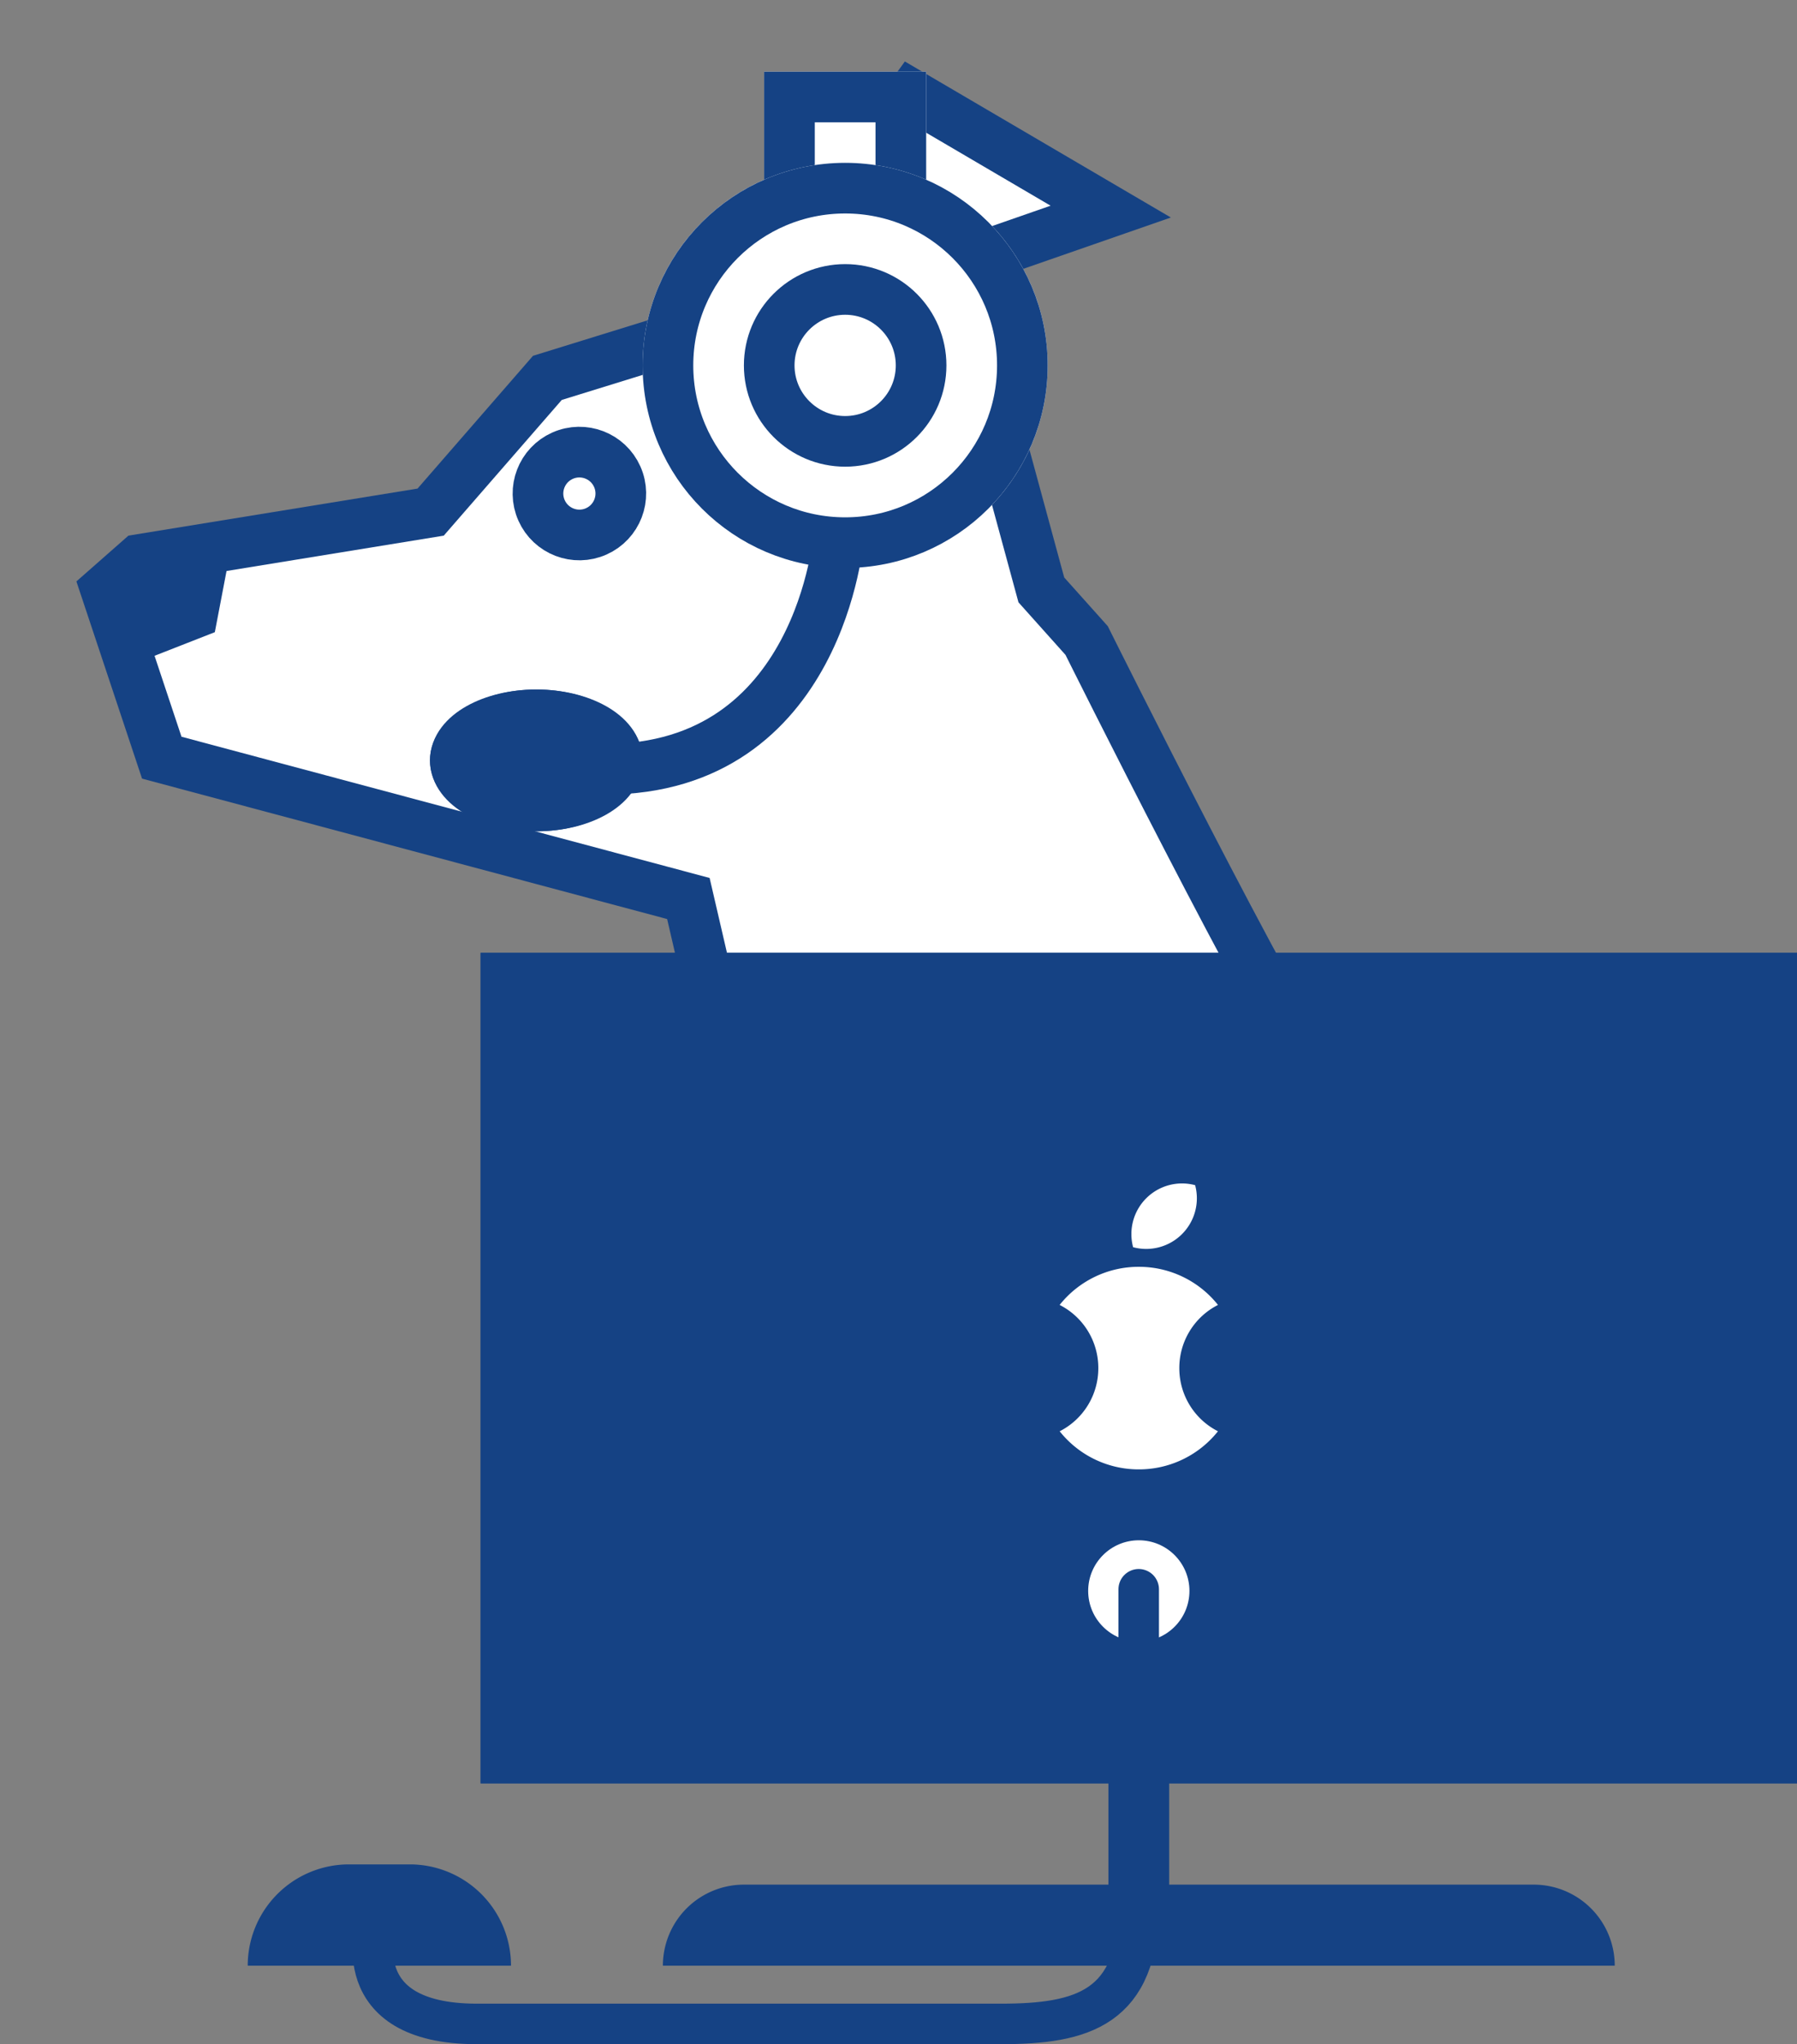 <svg xmlns="http://www.w3.org/2000/svg" width="177.464" height="201.829" viewBox="0 0 177.464 201.829">
  <rect x="0" y="0" width="177.464" height="201.829" fill="#808080" stroke="none"/>
  <g id="Group_401" data-name="Group 401" transform="translate(-638.536 -939.922)">
    <g id="Group_400" data-name="Group 400" transform="matrix(0.914, -0.407, 0.407, 0.914, 73.423, 3064.647)">
      <path id="Path_254" data-name="Path 254" d="M1455.735-1557.955c-1.847-9.323-3.633-50.883-3.633-50.883l-2.052-6.382,5.056-32.7,16.386,1.383-13.247-18.5-23.145,13.387-21.078-2.517-15.914,7.414-28.134-7.414-4.263,1.33-1.705,17.426,41.83,33.839-8.3,42.891" transform="translate(0 0)" fill="#fff" stroke="#154284" stroke-miterlimit="10" stroke-width="5"/>
      <path id="Path_255" data-name="Path 255" d="M1378.65-1650.763l-4.961,7.13-8.927-.408,1.062-7.327Z" transform="translate(-0.113 -1.474)" fill="#154284" stroke="#154284" stroke-width="1"/>
      <circle id="Ellipse_100" data-name="Ellipse 100" cx="4.088" cy="4.088" r="4.088" transform="translate(1408.177 -1646.543)" fill="none" stroke="#154284" stroke-miterlimit="10" stroke-width="5"/>
    </g>
    <g id="Rectangle_668" data-name="Rectangle 668" transform="translate(686 1034)" fill="#154284" stroke="#154284" stroke-width="5">
      <rect width="130" height="82" stroke="none"/>
      <rect x="2.5" y="2.5" width="125" height="77" fill="none"/>
    </g>
    <g id="Rectangle_669" data-name="Rectangle 669" transform="translate(714 947)" fill="#fff" stroke="#154284" stroke-width="5">
      <rect width="16" height="17" stroke="none"/>
      <rect x="2.5" y="2.5" width="11" height="12" fill="none"/>
    </g>
    <g id="Ellipse_90" data-name="Ellipse 90" transform="translate(702 956)" fill="#fff" stroke="#154284" stroke-width="5">
      <circle cx="20" cy="20" r="20" stroke="none"/>
      <circle cx="20" cy="20" r="17.5" fill="none"/>
    </g>
    <g id="Ellipse_89" data-name="Ellipse 89" transform="translate(681 1008)" fill="#154284" stroke="#154284" stroke-width="5">
      <ellipse cx="10.5" cy="7" rx="10.5" ry="7" stroke="none"/>
      <ellipse cx="10.5" cy="7" rx="8" ry="4.5" fill="none"/>
    </g>
    <path id="Path_252" data-name="Path 252" d="M14071.364,992.829s-1.734,23.044-23.044,23.044" transform="translate(-13350)" fill="none" stroke="#154284" stroke-width="5"/>
    <g id="Ellipse_91" data-name="Ellipse 91" transform="translate(712 966)" fill="#fff" stroke="#154284" stroke-width="5">
      <circle cx="10" cy="10" r="10" stroke="none"/>
      <circle cx="10" cy="10" r="7.5" fill="none"/>
    </g>
    <path id="Rectangle_670" data-name="Rectangle 670" d="M8,0H86a8,8,0,0,1,8,8V8a0,0,0,0,1,0,0H0A0,0,0,0,1,0,8V8A8,8,0,0,1,8,0Z" transform="translate(704 1126)" fill="#154284"/>
    <path id="Rectangle_672" data-name="Rectangle 672" d="M10,0h6A10,10,0,0,1,26,10v0a0,0,0,0,1,0,0H0a0,0,0,0,1,0,0v0A10,10,0,0,1,10,0Z" transform="translate(663 1124)" fill="#154284"/>
    <rect id="Rectangle_671" data-name="Rectangle 671" width="6" height="17" transform="translate(748 1113)" fill="#154284"/>
    <circle id="Ellipse_92" data-name="Ellipse 92" cx="5" cy="5" r="5" transform="translate(746 1092)" fill="#fff"/>
    <path id="Subtraction_1" data-name="Subtraction 1" d="M-13290,20a9.952,9.952,0,0,1-7.815-3.762A6.974,6.974,0,0,0-13294,10a6.976,6.976,0,0,0-3.818-6.237A9.958,9.958,0,0,1-13290,0a9.962,9.962,0,0,1,7.819,3.763A6.976,6.976,0,0,0-13286,10a6.975,6.975,0,0,0,3.817,6.237A9.964,9.964,0,0,1-13290,20Z" transform="translate(14041 1065)" fill="#fff"/>
    <path id="Intersection_1" data-name="Intersection 1" d="M-13303,5a5,5,0,0,1,2.5-4.331A5,5,0,0,1-13298,5a5,5,0,0,1-2.5,4.331A5,5,0,0,1-13303,5Z" transform="translate(10161.909 10461.339) rotate(45)" fill="#fff"/>
    <path id="Path_253" data-name="Path 253" d="M13983.682,1130s-3.135,9.751,9.943,9.751h51.753c8.027,0,13.612-1.519,13.612-11.838v-31.077" transform="translate(-13308)" fill="none" stroke="#154284" stroke-linecap="round" stroke-width="4"/>
  </g>
</svg>
